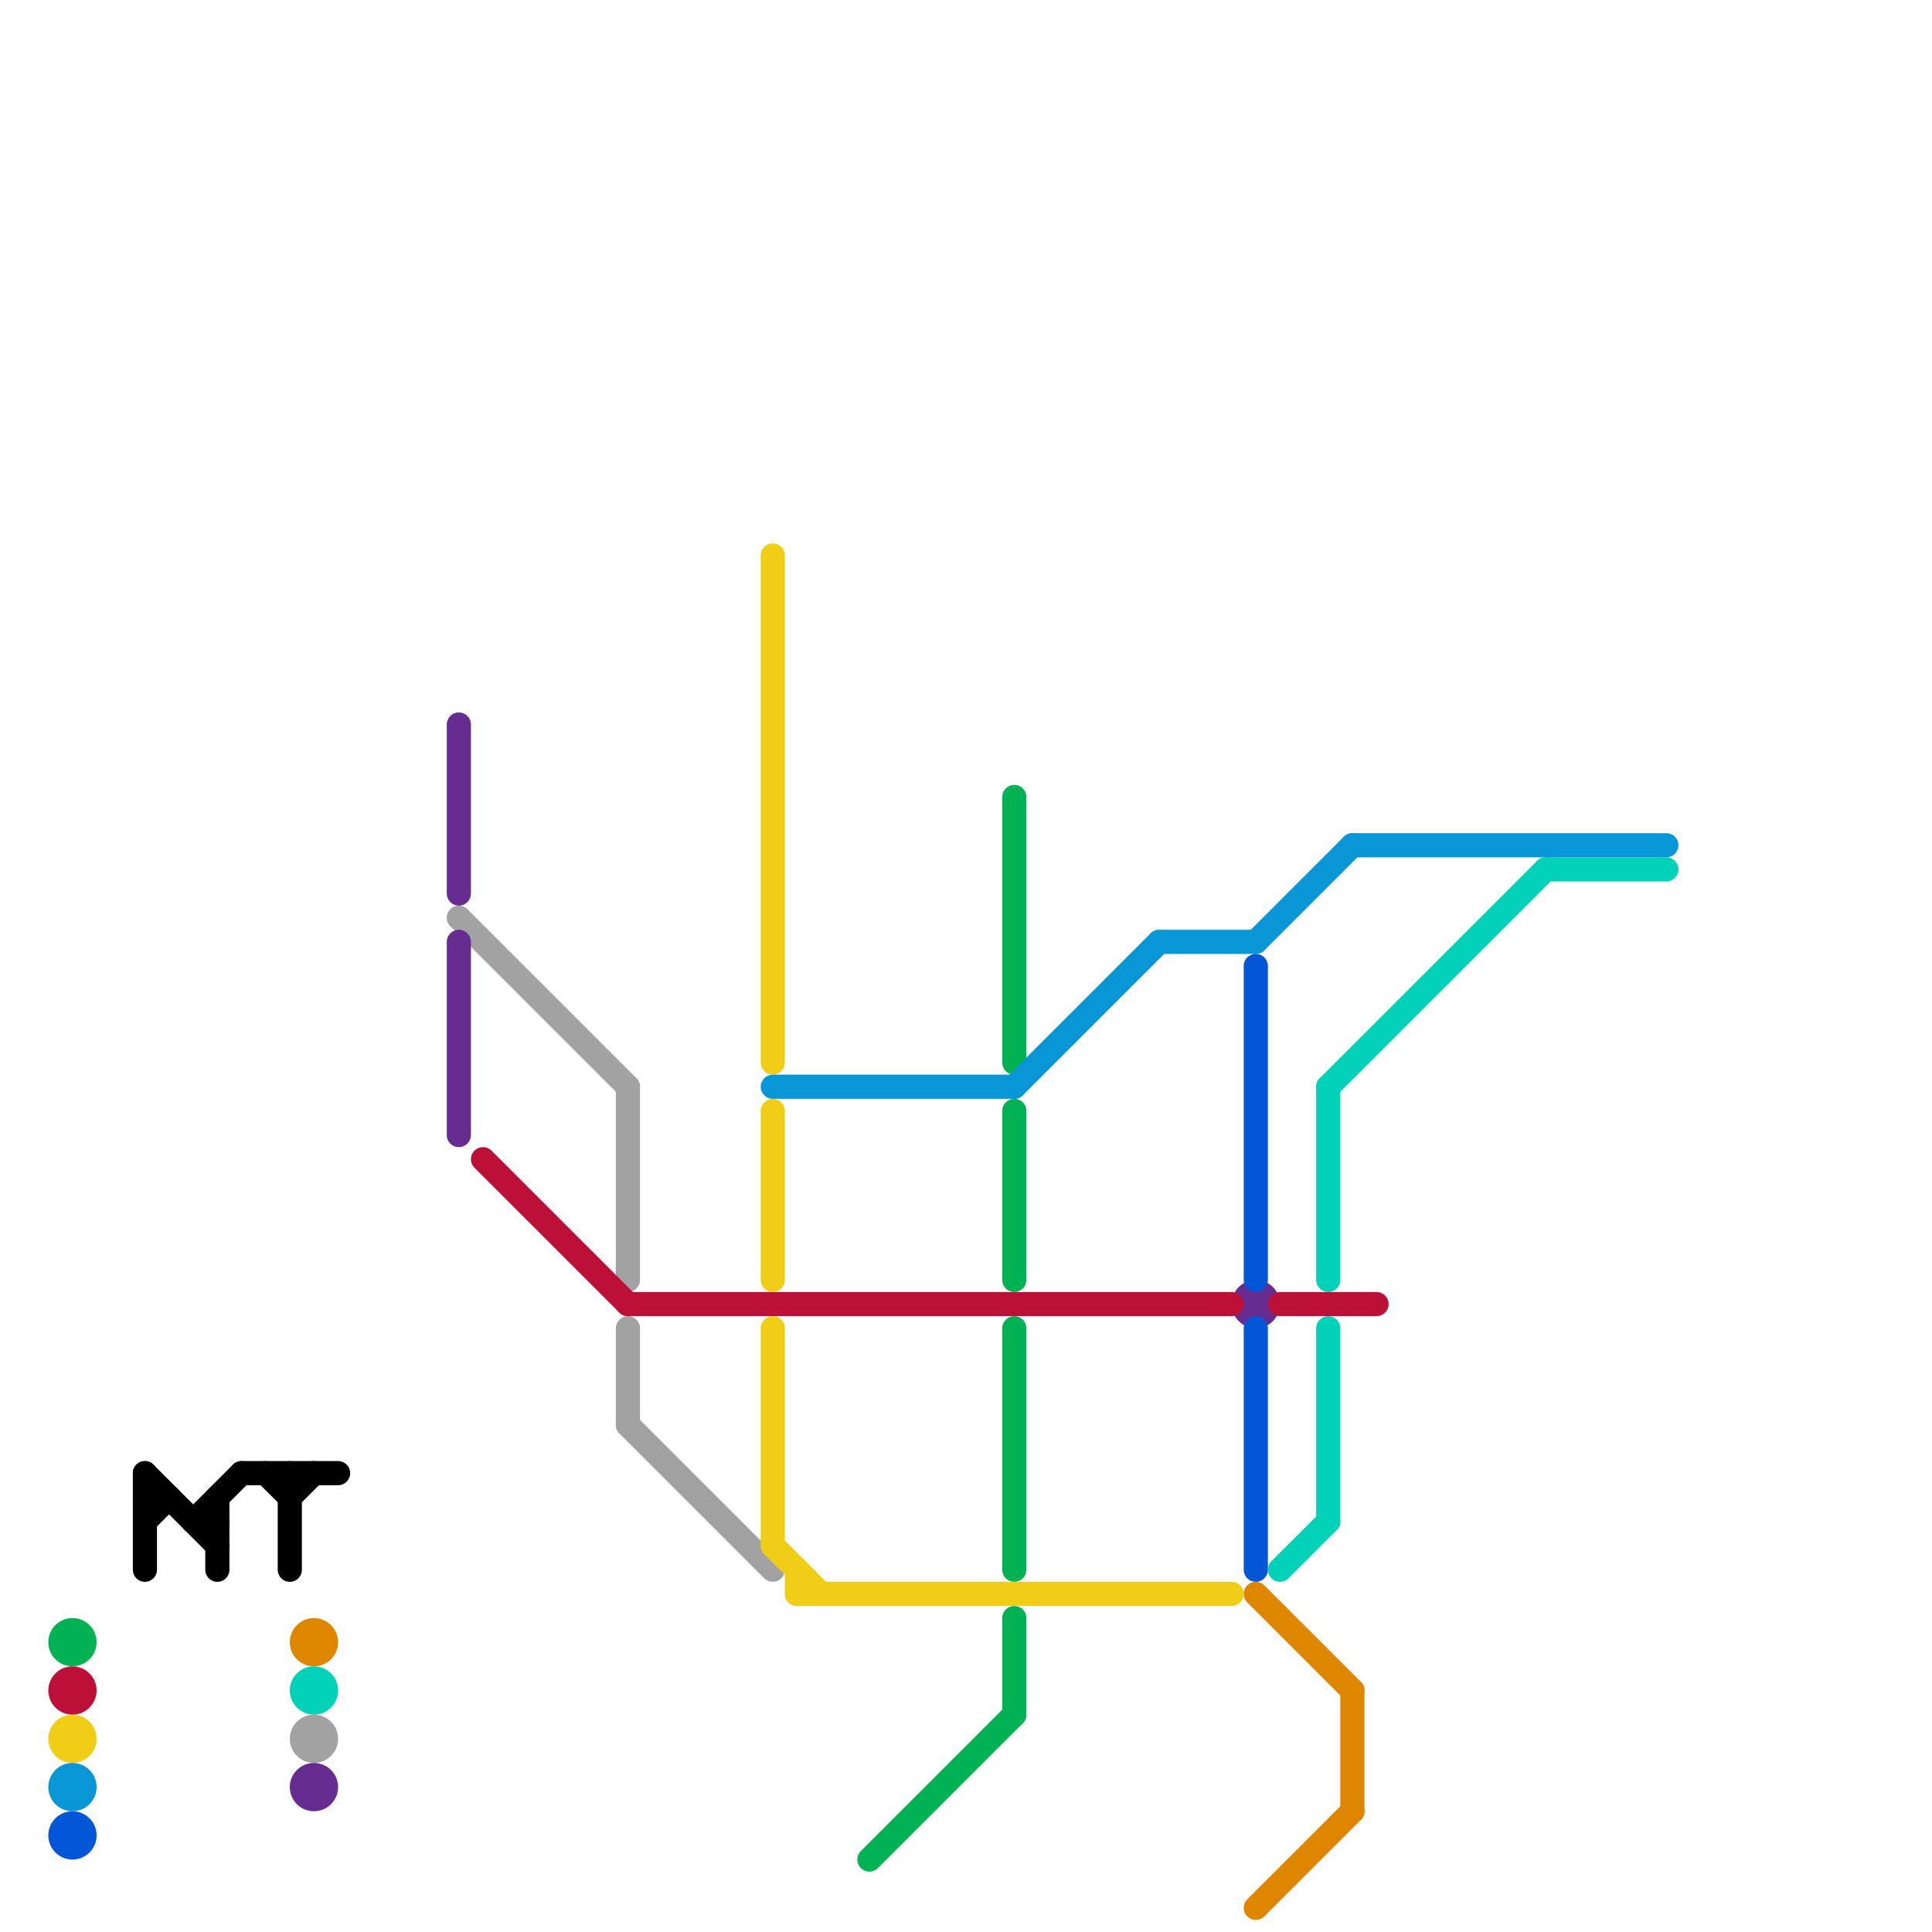 
<svg version="1.1" xmlns="http://www.w3.org/2000/svg" viewBox="0 0 80 80">
<style>text { font: 1px Helvetica; font-weight: 600; white-space: pre; dominant-baseline: central; } line { stroke-width: 1; fill: none; stroke-linecap: round; stroke-linejoin: round; } .c0 { stroke: #000000 } .c1 { stroke: #df8600 } .c2 { stroke: #00d1b7 } .c3 { stroke: #a2a2a2 } .c4 { stroke: #662c90 } .c5 { stroke: #bd1038 } .c6 { stroke: #00b251 } .c7 { stroke: #f0ce15 } .c8 { stroke: #0896d7 } .c9 { stroke: #0056d6 }</style><defs><g id="wm-xf"><circle r="1.2" fill="#000"/><circle r="0.9" fill="#fff"/><circle r="0.6" fill="#000"/><circle r="0.3" fill="#fff"/></g><g id="wm"><circle r="0.6" fill="#000"/><circle r="0.3" fill="#fff"/></g></defs><line class="c0" x1="6" y1="61" x2="9" y2="64"/><line class="c0" x1="8" y1="63" x2="10" y2="61"/><line class="c0" x1="11" y1="61" x2="12" y2="62"/><line class="c0" x1="10" y1="61" x2="14" y2="61"/><line class="c0" x1="9" y1="62" x2="9" y2="65"/><line class="c0" x1="12" y1="61" x2="12" y2="65"/><line class="c0" x1="6" y1="61" x2="6" y2="65"/><line class="c0" x1="6" y1="63" x2="7" y2="62"/><line class="c0" x1="12" y1="62" x2="13" y2="61"/><line class="c0" x1="8" y1="63" x2="9" y2="63"/><line class="c0" x1="6" y1="62" x2="7" y2="62"/><line class="c1" x1="56" y1="70" x2="56" y2="75"/><line class="c1" x1="52" y1="66" x2="56" y2="70"/><line class="c1" x1="52" y1="79" x2="56" y2="75"/><circle cx="13" cy="68" r="1" fill="#df8600" /><line class="c2" x1="55" y1="45" x2="55" y2="53"/><line class="c2" x1="64" y1="36" x2="69" y2="36"/><line class="c2" x1="55" y1="45" x2="64" y2="36"/><line class="c2" x1="53" y1="65" x2="55" y2="63"/><line class="c2" x1="55" y1="55" x2="55" y2="63"/><circle cx="13" cy="70" r="1" fill="#00d1b7" /><line class="c3" x1="26" y1="55" x2="26" y2="59"/><line class="c3" x1="19" y1="38" x2="26" y2="45"/><line class="c3" x1="26" y1="45" x2="26" y2="53"/><line class="c3" x1="26" y1="59" x2="32" y2="65"/><circle cx="13" cy="72" r="1" fill="#a2a2a2" /><line class="c4" x1="19" y1="30" x2="19" y2="37"/><line class="c4" x1="19" y1="39" x2="19" y2="47"/><circle cx="52" cy="54" r="1" fill="#662c90" /><circle cx="13" cy="74" r="1" fill="#662c90" /><line class="c5" x1="20" y1="48" x2="26" y2="54"/><line class="c5" x1="53" y1="54" x2="57" y2="54"/><line class="c5" x1="26" y1="54" x2="51" y2="54"/><circle cx="3" cy="70" r="1" fill="#bd1038" /><line class="c6" x1="36" y1="77" x2="42" y2="71"/><line class="c6" x1="42" y1="55" x2="42" y2="65"/><line class="c6" x1="42" y1="67" x2="42" y2="71"/><line class="c6" x1="42" y1="46" x2="42" y2="53"/><line class="c6" x1="42" y1="33" x2="42" y2="44"/><circle cx="3" cy="68" r="1" fill="#00b251" /><line class="c7" x1="33" y1="65" x2="33" y2="66"/><line class="c7" x1="32" y1="55" x2="32" y2="64"/><line class="c7" x1="32" y1="64" x2="34" y2="66"/><line class="c7" x1="32" y1="23" x2="32" y2="44"/><line class="c7" x1="33" y1="66" x2="51" y2="66"/><line class="c7" x1="32" y1="46" x2="32" y2="53"/><circle cx="3" cy="72" r="1" fill="#f0ce15" /><line class="c8" x1="32" y1="45" x2="42" y2="45"/><line class="c8" x1="56" y1="35" x2="69" y2="35"/><line class="c8" x1="42" y1="45" x2="48" y2="39"/><line class="c8" x1="48" y1="39" x2="52" y2="39"/><line class="c8" x1="52" y1="39" x2="56" y2="35"/><circle cx="3" cy="74" r="1" fill="#0896d7" /><line class="c9" x1="52" y1="40" x2="52" y2="53"/><line class="c9" x1="52" y1="55" x2="52" y2="65"/><circle cx="3" cy="76" r="1" fill="#0056d6" />
</svg>
